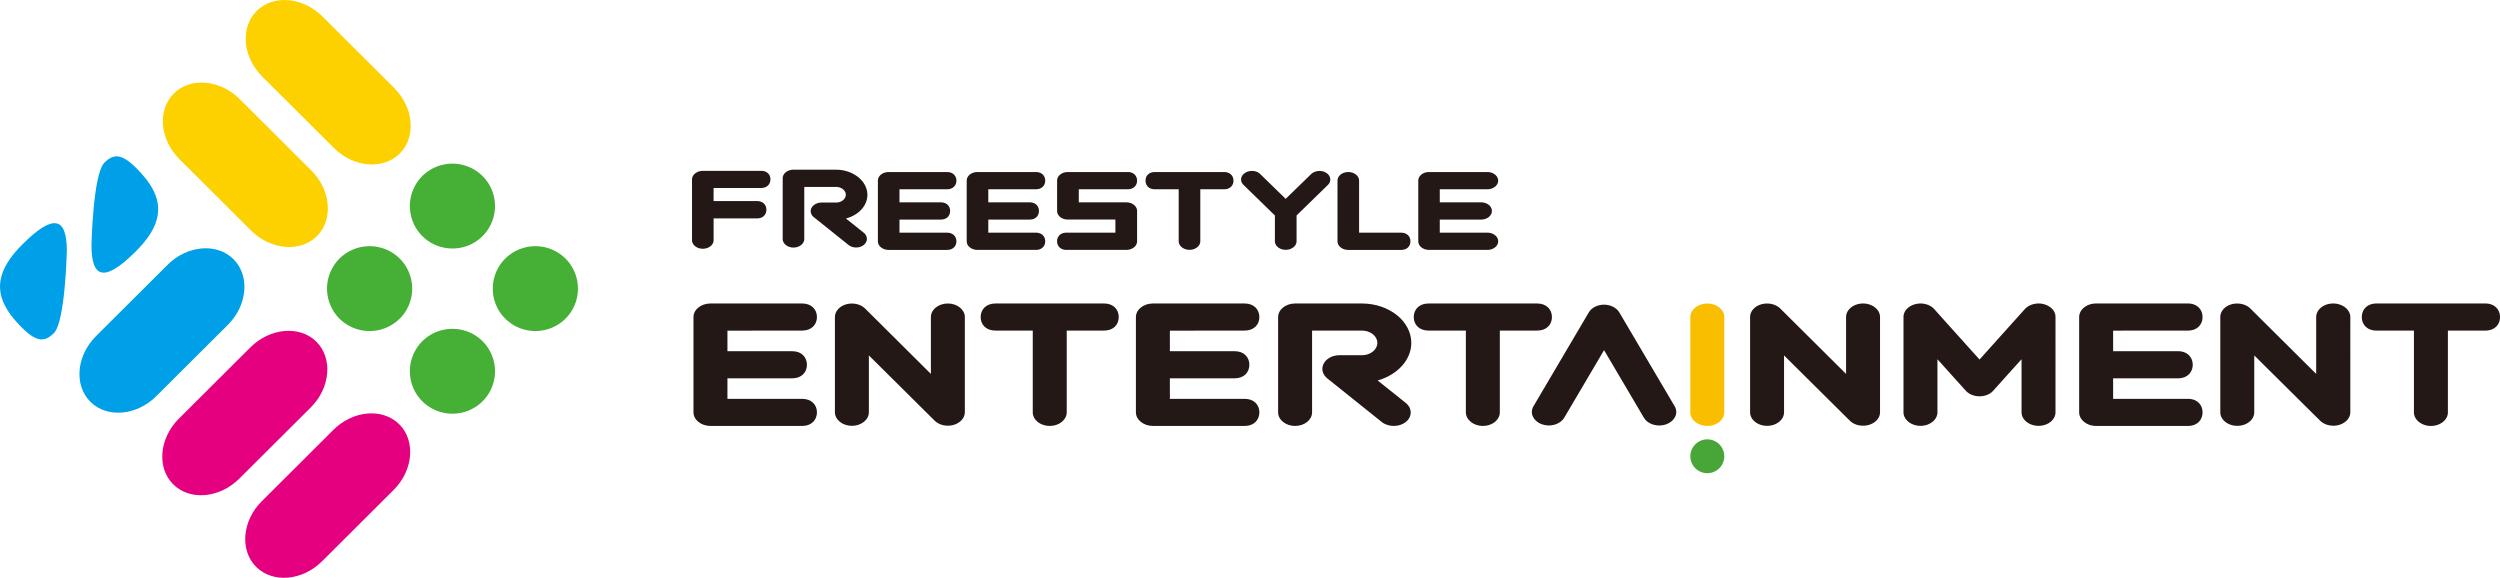 <svg class="ico_svg ico_logo01" viewBox="0 0 212 49" fill="none" xmlns="http://www.w3.org/2000/svg"><path class="svg-path svg-path01" d="M143.339 26.889v8.078c0 .63.65 1.153 1.44 1.153.799 0 1.44-.514 1.44-1.153v-8.078c0-.63-.641-1.153-1.44-1.153-.79 0-1.44.522-1.44 1.153z" fill="#FABE00"></path><path class="svg-path svg-path02" d="M173.317 25.794c-.599-.158-1.248.017-1.615.423 0 0-2.463 2.737-3.836 4.271a1238.343 1238.343 0 01-3.837-4.271c-.366-.406-1.015-.58-1.614-.423-.591.15-.999.589-.999 1.086v8.079c0 .63.649 1.152 1.44 1.152.79 0 1.439-.514 1.439-1.152v-4.496c1.199 1.336 2.397 2.663 2.397 2.663.275.306.708.48 1.174.48.458 0 .899-.174 1.165-.48 0 0 1.198-1.336 2.397-2.663v4.496c0 .63.641 1.152 1.44 1.152.799 0 1.439-.514 1.439-1.152V26.88c.009-.497-.399-.928-.99-1.086zm-15.33-.058c-.791 0-1.44.514-1.44 1.153v4.818c-2.405-2.388-5.576-5.54-5.576-5.54-.383-.381-1.024-.522-1.598-.365-.574.158-.965.597-.965 1.078v8.079c0 .63.641 1.152 1.44 1.152.798 0 1.439-.514 1.439-1.152v-4.82c2.406 2.39 5.576 5.533 5.576 5.533.383.381 1.024.522 1.598.365.583-.166.966-.59.966-1.078V26.88c0-.622-.649-1.144-1.44-1.144zm39.865 0c-.791 0-1.44.514-1.44 1.153v4.818c-2.405-2.388-5.576-5.54-5.576-5.54-.383-.381-1.024-.522-1.598-.365-.574.158-.957.597-.957 1.078v8.079c0 .63.641 1.152 1.44 1.152.799 0 1.44-.514 1.44-1.152v-4.82a3727.45 3727.45 0 005.584 5.533c.383.381 1.024.522 1.598.365.574-.166.965-.59.965-1.078V26.88c-.008-.622-.657-1.144-1.456-1.144zm-12.317 2.297c.79 0 1.24-.514 1.24-1.144 0-.63-.45-1.153-1.24-1.153h-7.782c-.799 0-1.44.514-1.44 1.153v8.078c0 .63.649 1.153 1.44 1.153h7.782c.79 0 1.24-.514 1.24-1.153 0-.63-.45-1.145-1.24-1.145h-6.342v-1.741h5.501c.791 0 1.248-.515 1.248-1.145 0-.639-.457-1.153-1.248-1.153h-5.501v-1.742c1.914-.008 6.342-.008 6.342-.008zm25.217-2.297h-9.222c-.799 0-1.248.514-1.248 1.153 0 .63.449 1.144 1.248 1.144h3.171v6.934c0 .63.65 1.153 1.44 1.153.791 0 1.44-.514 1.44-1.153v-6.934h3.171c.799 0 1.248-.514 1.248-1.144 0-.63-.449-1.153-1.248-1.153z" fill="#231815"></path><path class="svg-path svg-path03" d="M93.637 25.736h-9.23c-.79 0-1.248.514-1.248 1.153 0 .63.45 1.144 1.248 1.144h3.171v6.934c0 .63.641 1.153 1.44 1.153.79 0 1.44-.514 1.44-1.153v-6.934h3.17c.8 0 1.24-.514 1.24-1.144.009-.63-.44-1.153-1.231-1.153zm-13.258 0c-.799 0-1.44.514-1.44 1.153v4.818c-2.405-2.388-5.576-5.54-5.576-5.54-.383-.381-1.023-.522-1.598-.365-.574.158-.965.597-.965 1.078v8.079c0 .63.65 1.152 1.44 1.152.79 0 1.44-.514 1.44-1.152v-4.82c2.405 2.39 5.576 5.533 5.576 5.533.382.381 1.023.522 1.597.365.575-.166.966-.59.966-1.078V26.88c0-.622-.65-1.144-1.44-1.144zm-12.35 2.297c.79 0 1.248-.514 1.248-1.144 0-.63-.45-1.153-1.249-1.153h-7.781c-.799 0-1.44.514-1.44 1.153v8.078c0 .63.641 1.153 1.44 1.153h7.781c.791 0 1.249-.514 1.249-1.153 0-.63-.45-1.145-1.249-1.145h-6.341v-1.741h5.5c.792 0 1.241-.515 1.241-1.145 0-.639-.45-1.153-1.24-1.153h-5.501v-1.742c1.906-.008 6.341-.008 6.341-.008zm37.517 0c.799 0 1.249-.514 1.249-1.144 0-.63-.45-1.153-1.249-1.153h-7.781c-.79 0-1.44.514-1.44 1.153v8.078c0 .63.65 1.153 1.44 1.153h7.781c.799 0 1.249-.514 1.249-1.153 0-.63-.45-1.145-1.249-1.145h-6.341v-1.741h5.501c.791 0 1.24-.515 1.24-1.145 0-.639-.449-1.153-1.24-1.153h-5.501v-1.742c1.914-.008 6.341-.008 6.341-.008zm14.132 1.045c0-1.841-1.881-3.342-4.186-3.342h-5.668c-.79 0-1.44.514-1.44 1.153v8.078c0 .63.641 1.153 1.44 1.153.799 0 1.44-.514 1.44-1.153v-6.934h4.228c.724 0 1.307.473 1.307 1.045 0 .58-.591 1.045-1.307 1.045h-1.914c-.583 0-1.107.282-1.332.714-.225.43-.1.92.308 1.252l4.611 3.69c.557.448 1.473.457 2.039.009.283-.224.424-.514.424-.813 0-.29-.141-.58-.416-.804 0 0-1.19-.954-2.388-1.908 1.647-.464 2.854-1.717 2.854-3.185zm11.926-2.19c0-.63-.449-1.152-1.248-1.152h-9.221c-.799 0-1.249.514-1.249 1.153 0 .63.45 1.144 1.249 1.144h3.17v6.934c0 .63.65 1.153 1.44 1.153.799 0 1.44-.514 1.44-1.153v-6.934h3.171c.799 0 1.248-.514 1.248-1.144zm10.404 7.556l-4.686-7.945c-.233-.398-.741-.664-1.298-.664-.558 0-1.066.258-1.299.664l-4.685 7.945c-.341.573-.034 1.253.69 1.526.716.274 1.573.025 1.915-.547 0 0 2.022-3.425 3.379-5.731 1.356 2.306 3.379 5.731 3.379 5.731.341.58 1.206.821 1.922.547.716-.273 1.024-.953.683-1.526z" fill="#231815"></path><path class="svg-path svg-path04" d="M146.219 38.69c0 .797-.641 1.436-1.44 1.436-.79 0-1.44-.639-1.44-1.435 0-.788.65-1.435 1.44-1.435.799 0 1.44.647 1.44 1.435z" fill="#47A637"></path><path class="svg-path svg-path05" d="M95.634 16.049c.508 0 .79-.332.79-.73 0-.398-.282-.73-.79-.73h-5.077c-.507 0-.915.323-.915.73v2.57c0 .407.408.73.915.73h4.029v1.112h-4.153c-.508 0-.791.324-.791.73 0 .406.291.73.79.73h5.077c.508 0 .916-.324.916-.73V17.89c0-.407-.408-.73-.916-.73h-4.028v-1.111h4.153zm-7.79 0c.508 0 .79-.332.79-.73 0-.398-.282-.73-.79-.73h-4.952c-.507 0-.915.323-.915.73v5.142c0 .406.408.73.915.73h4.952c.508 0 .79-.324.79-.73 0-.398-.282-.73-.79-.73h-4.036V18.62h3.504c.507 0 .79-.324.79-.73 0-.407-.283-.73-.79-.73h-3.504v-1.111h4.036zm-14.29.472c0-1.169-1.198-2.131-2.663-2.131h-3.603c-.508 0-.916.323-.916.73v5.142c0 .398.408.73.916.73.507 0 .915-.332.915-.73V15.85h2.688c.458 0 .832.298.832.663 0 .365-.374.664-.832.664h-1.223c-.375 0-.708.182-.849.448-.142.273-.067.588.2.796l2.93 2.347c.357.29.94.29 1.29.008.182-.15.274-.332.274-.522a.673.673 0 00-.266-.515s-.758-.613-1.515-1.21c1.057-.274 1.823-1.07 1.823-2.008zM64.55 14.49h-4.951c-.508 0-.916.332-.916.73v5.143c0 .406.408.73.916.73.507 0 .915-.324.915-.73V18.52H64.2c.508 0 .79-.331.79-.73 0-.406-.282-.738-.79-.738h-3.687v-1.111h4.028c.508 0 .79-.332.79-.73.01-.39-.274-.722-.782-.722zm15.763 1.56c.5 0 .791-.332.791-.73 0-.398-.291-.73-.79-.73H75.36c-.507 0-.915.323-.915.73v5.142c0 .406.408.73.916.73h4.951c.5 0 .791-.324.791-.73 0-.398-.291-.73-.79-.73h-4.037V18.62h3.504c.507 0 .79-.324.79-.73 0-.407-.283-.73-.79-.73h-3.504v-1.111h4.036zm23.495-1.46h-5.876c-.507 0-.79.323-.79.73 0 .406.282.73.79.73h2.023v4.404c0 .406.407.73.915.73s.916-.324.916-.73V16.05h2.022c.508 0 .791-.332.791-.73 0-.398-.283-.73-.791-.73zm22.321 5.142h-4.036V18.62h3.503c.508 0 .916-.324.916-.73 0-.407-.408-.73-.916-.73h-3.503v-1.111h4.036c.508 0 .915-.332.915-.73 0-.398-.407-.73-.915-.73h-4.944c-.507 0-.915.323-.915.73v5.142c0 .406.408.73.915.73h4.944c.508 0 .915-.324.915-.73 0-.406-.407-.73-.915-.73zm-7.316 0h-3.562V15.32c0-.398-.407-.73-.915-.73s-.916.323-.916.73v5.142c0 .406.408.73.916.73h4.477c.508 0 .791-.324.791-.73 0-.406-.283-.73-.791-.73zm-6.341-5.067c-.383-.258-.966-.208-1.29.1 0 0-1.349 1.318-2.156 2.098-.799-.78-2.155-2.099-2.155-2.099-.317-.315-.899-.357-1.29-.1-.392.25-.45.714-.125 1.02l2.655 2.588v2.182c0 .406.407.73.915.73s.924-.324.924-.73V18.27l2.655-2.587c.316-.307.258-.772-.133-1.02z" fill="#231815"></path><path class="svg-path svg-path06" d="M33.856 35.979c-1.406-1.402-3.92-1.186-5.584.473l-6.075 6.054c-1.665 1.659-1.881 4.163-.475 5.565 1.407 1.402 3.92 1.186 5.585-.473l6.075-6.054c1.665-1.659 1.881-4.164.474-5.565zm-7.024-7c-1.406-1.402-3.92-1.186-5.592.473l-6.076 6.054c-1.664 1.659-1.88 4.172-.474 5.565 1.406 1.402 3.92 1.186 5.592-.473l6.076-6.054c1.664-1.659 1.872-4.164.474-5.565z" fill="#E4007F"></path><path class="svg-path svg-path07" d="M33.424 7.456l-6.076-6.054C25.684-.258 23.17-.473 21.764.929c-1.407 1.402-1.19 3.906.474 5.565l6.076 6.055c1.664 1.658 4.178 1.874 5.584.472 1.406-1.401 1.19-3.906-.474-5.565zm-13.1.946c-1.665-1.66-4.178-1.875-5.585-.473-1.406 1.402-1.19 3.906.475 5.565l6.075 6.055c1.665 1.658 4.178 1.874 5.585.472 1.406-1.401 1.19-3.906-.475-5.565l-6.075-6.054z" fill="#FDD000"></path><path class="svg-path svg-path08" d="M1.914 20.71c-2.08 2.073-2.73 4.089-.59 6.502 1.614 1.825 2.38 1.9 3.245 1.037.974-.97 1.099-7.008 1.099-7.008-.009-2.829-1.149-3.136-3.754-.531zM19.8 21.979c-1.407-1.402-3.92-1.186-5.585.472L8.14 28.506c-1.665 1.659-1.881 4.163-.475 5.565 1.407 1.402 3.92 1.186 5.585-.473l6.075-6.054c1.665-1.659 1.881-4.164.474-5.565zm-8.298-.647c2.08-2.074 2.73-4.09.59-6.503-1.605-1.824-2.371-1.899-3.237-1.036-.973.97-1.098 7.008-1.098 7.008 0 2.836 1.132 3.143 3.745.53z" fill="#00A0E9"></path><path class="svg-path svg-path09" d="M33.898 21.929a3.63 3.63 0 00-5.11 0 3.6 3.6 0 000 5.092 3.63 3.63 0 005.11 0c1.406-1.393 1.406-3.69 0-5.092zm1.914 7.008a3.6 3.6 0 000 5.093 3.63 3.63 0 005.11 0 3.6 3.6 0 000-5.093c-1.398-1.401-3.703-1.401-5.11 0zm5.11-8.916a3.6 3.6 0 000-5.092 3.63 3.63 0 00-5.11 0 3.6 3.6 0 000 5.092c1.407 1.402 3.712 1.402 5.11 0zm7.033 1.908a3.63 3.63 0 00-5.11 0c-1.407 1.402-1.407 3.699 0 5.092a3.63 3.63 0 005.11 0c1.406-1.393 1.406-3.69 0-5.092z" fill="#45B035"></path></svg>
